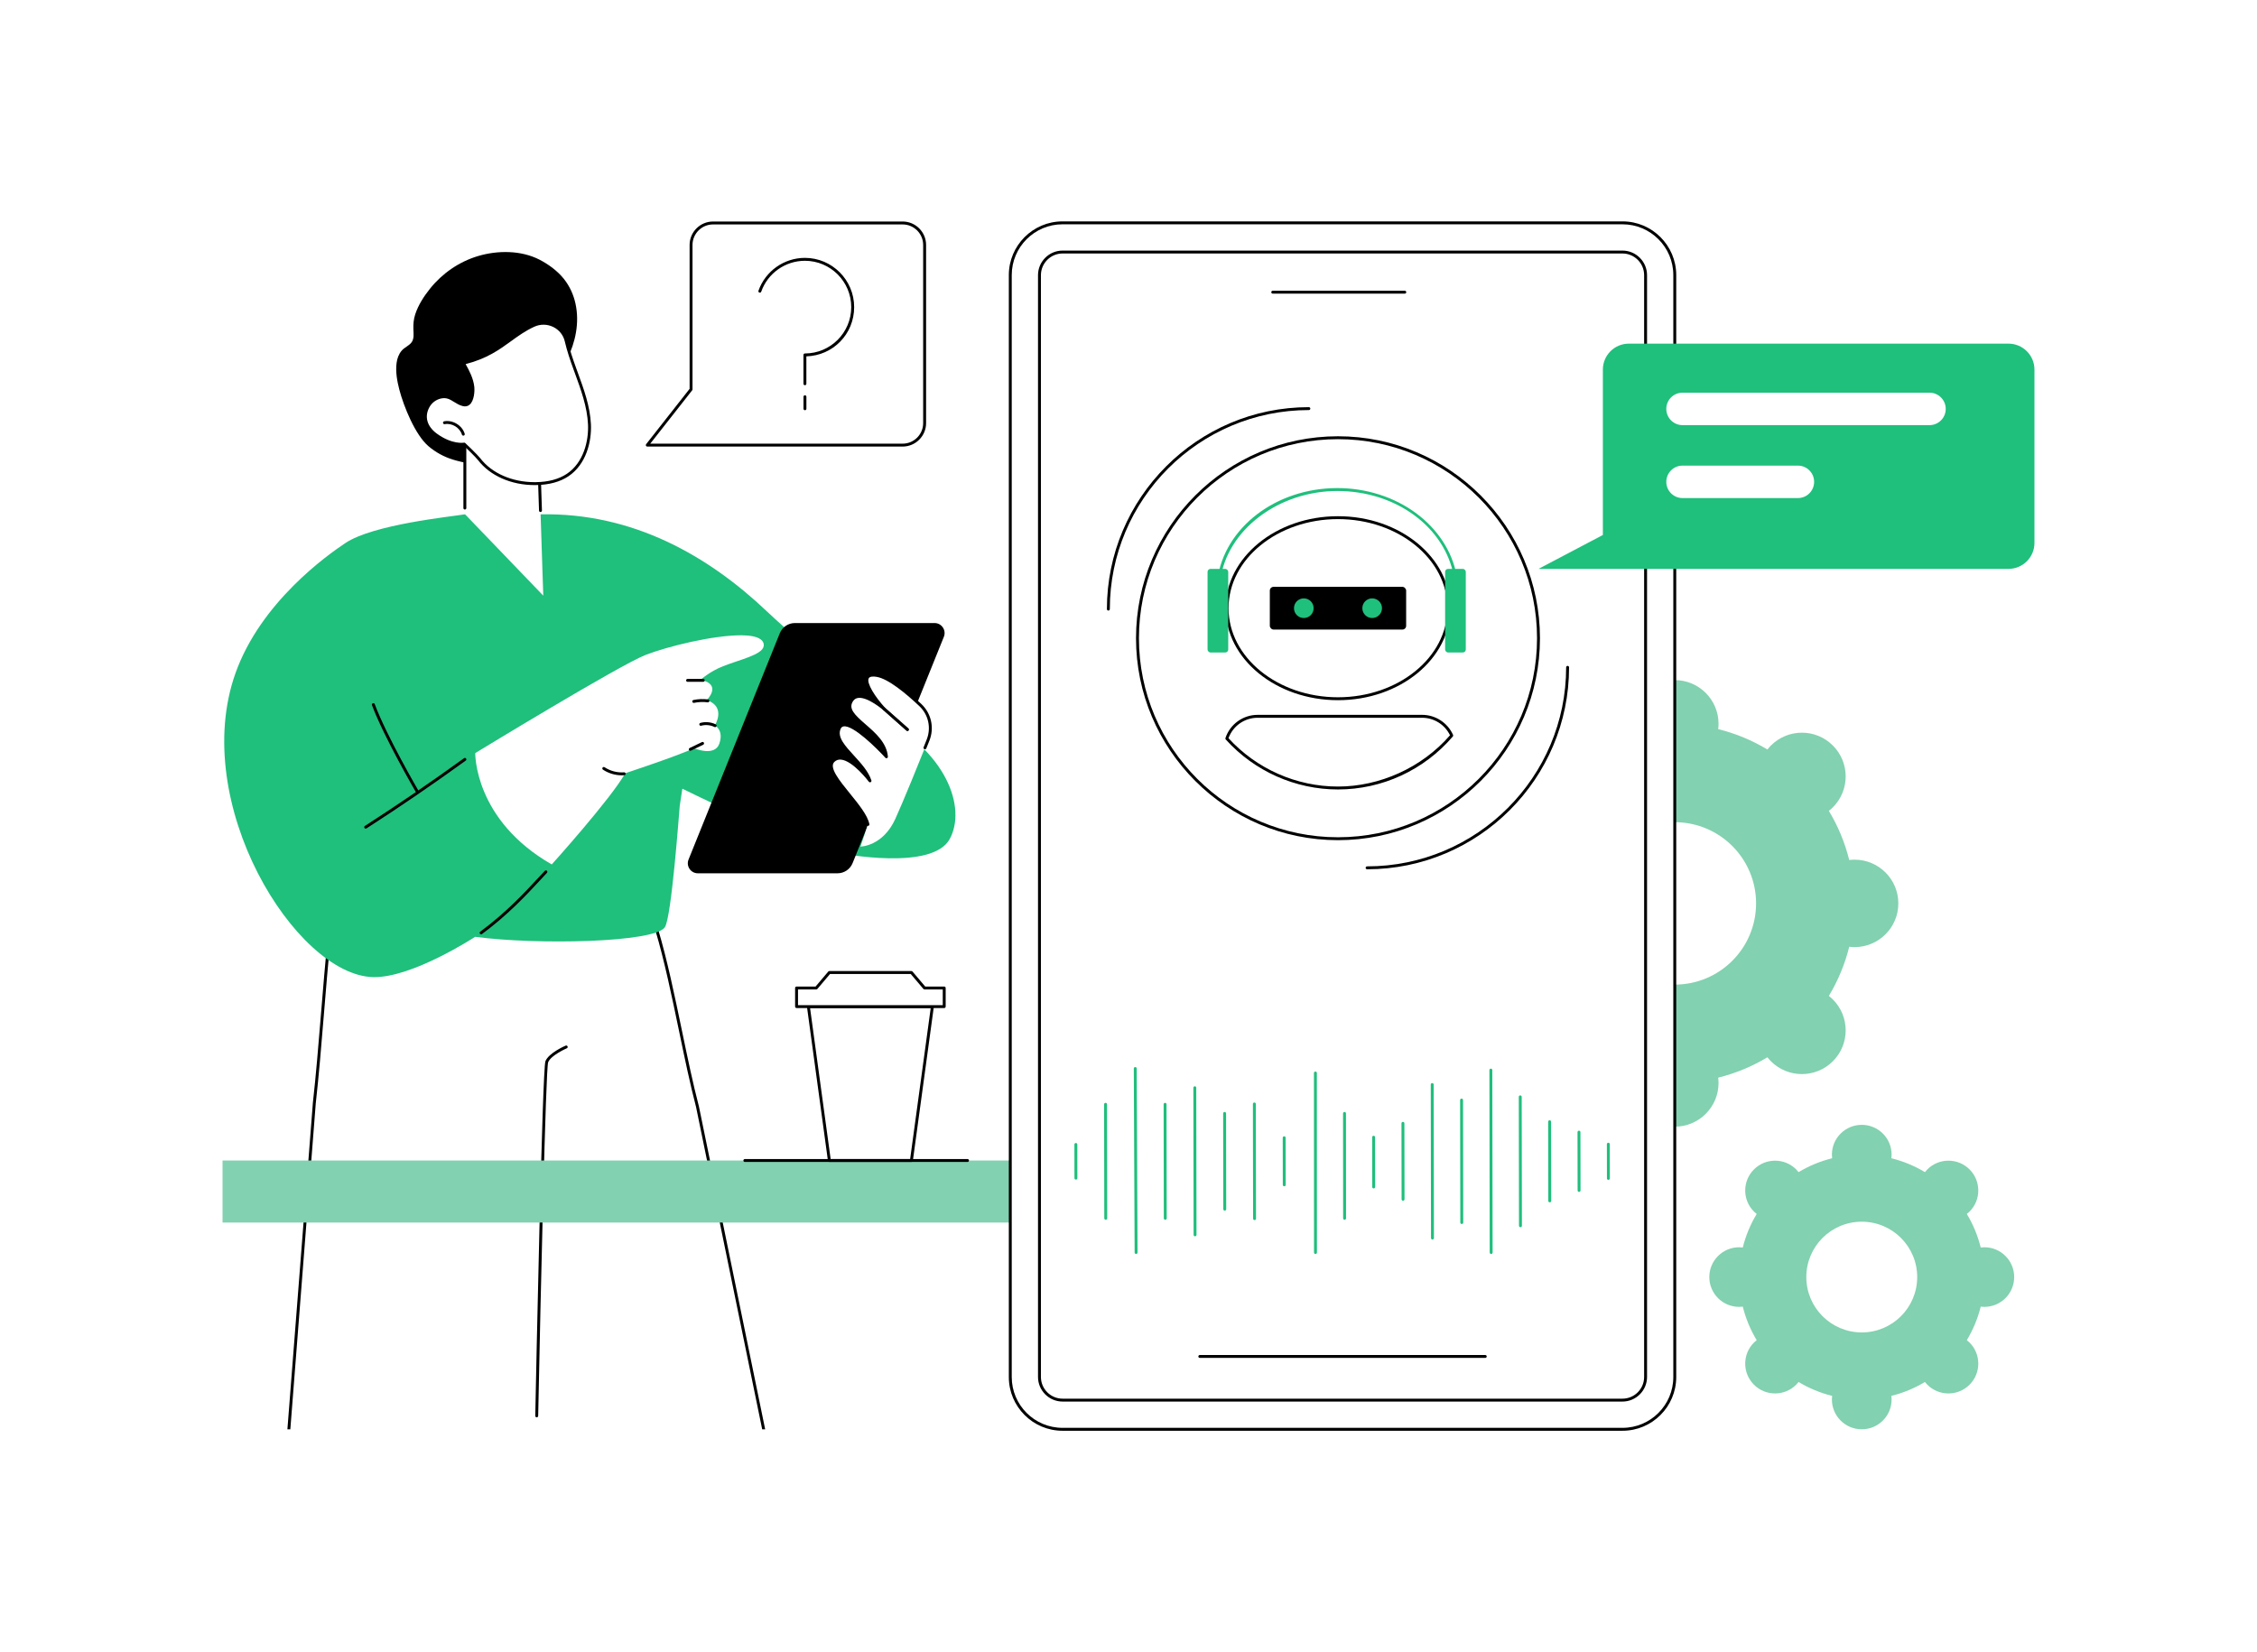 <?xml version="1.0" encoding="UTF-8"?><svg xmlns="http://www.w3.org/2000/svg" xmlns:xlink="http://www.w3.org/1999/xlink" viewBox="0 0 3415 2500"><defs><style>.cls-1{fill:none;}.cls-2{fill:#1fbf7c;}.cls-3{fill:#82d1b0;}.cls-4{fill:#fff;}.cls-5{opacity:.6;}.cls-6{clip-path:url(#clippath);}</style><clipPath id="clippath"><rect class="cls-1" x="337.83" y="336.1" width="1126.09" height="1826.7"/></clipPath></defs><g id="Background"><rect class="cls-4" width="3415" height="2500"/></g><g id="Illustration"><g id="Customer_support_solutions"><g class="cls-6"><path class="cls-4" d="M475.61,1668.95c12.48-111.36,18.1-248.59,36.81-361.25,155.08,10.73,310.17,24.14,465.25,32.19,8.02,21.46,10.7,45.6,16.04,67.06,24.06,80.48,40.82,188.16,61.64,267.71l276.41,1347.39,152.03,126.36c6.78,3.92,10.67,11.43,9.96,19.23-.94,10.32-9.56,18.24-19.93,18.29l-418.4.46c-35.28.18-65.59-25-71.89-59.7l-172.73-961.23-67.61,884.62,12.95,41.45c14.57,46.63-20.09,94.69-68.94,94.99h-264.73c-49.09.3-84.36-46.15-69.92-93.07l15.95-51.82,107.11-1372.64Z"/><path d="M421.99,3188.7c-24.14,0-46.12-10.96-60.36-30.11-14.13-19-18.2-42.99-11.18-65.81l15.87-51.59,107.09-1372.4s0-.05,0-.07c4.65-41.47,8.28-85.75,12.12-132.62,6.37-77.67,12.95-157.98,24.71-228.75.19-1.12,1.2-1.89,2.32-1.84,51.71,3.58,104.29,7.52,155.14,11.33,101.63,7.62,206.72,15.49,310.07,20.86.88.05,1.64.61,1.95,1.43,5.26,14.06,8.24,29.25,11.13,43.94,1.6,8.15,3.12,15.85,4.99,23.36,13.64,45.6,24.99,100.22,35.96,153.04,8.57,41.26,16.67,80.23,25.68,114.65l276.28,1346.75,151.29,125.74c7.39,4.36,11.66,12.68,10.88,21.24-1.05,11.51-10.55,20.23-22.11,20.29l-418.41.46h-.39c-36.24,0-67.19-25.81-73.67-61.51l-169.68-944.27-66.27,867,12.83,41.05c7.2,23.04,3.12,47.48-11.19,67.07-14.18,19.41-35.99,30.63-59.84,30.77h-264.75c-.16,0-.33,0-.49,0ZM477.8,1669.17l-107.1,1372.6c-.01.16-.04.32-.09.48l-15.94,51.83c-6.61,21.46-2.78,44.02,10.5,61.89,13.4,18.02,34.09,28.33,56.83,28.33.16,0,.31,0,.46,0h264.75c22.42-.14,42.95-10.69,56.3-28.97,13.48-18.45,17.32-41.47,10.54-63.16l-12.95-41.45c-.08-.27-.11-.55-.09-.82l67.61-884.61c.08-1.11.98-1.98,2.08-2.03,1.12-.08,2.08.72,2.28,1.81l172.73,961.23c6.1,33.6,35.23,57.89,69.35,57.89h.36l418.41-.46c9.27-.05,16.89-7.05,17.73-16.29.63-6.92-2.85-13.64-8.87-17.12-.11-.06-.21-.13-.3-.21l-152.03-126.35c-.39-.32-.65-.76-.75-1.25l-276.41-1347.39c-9.01-34.41-17.12-73.43-25.7-114.75-10.96-52.73-22.28-107.25-35.89-152.77-1.93-7.72-3.52-15.83-5.06-23.68-2.76-14.04-5.61-28.54-10.43-41.89-102.93-5.36-207.54-13.2-308.72-20.79-50.19-3.76-102.06-7.65-153.11-11.19-11.52,70.1-18.04,149.55-24.34,226.41-3.85,46.9-7.48,91.19-12.13,132.72ZM368.5,3041.6h.02-.02Z"/><path d="M812.11,2144.69h-.05c-1.22-.03-2.18-1.03-2.16-2.25,1.08-53.69,10.66-524.86,15.38-536.65,4.99-12.47,29.54-23.11,30.58-23.56,1.11-.49,2.41.04,2.89,1.15.48,1.12-.04,2.41-1.16,2.89-.24.1-23.92,10.37-28.23,21.14-3.64,11.02-11.45,354.84-15.06,535.11-.02,1.2-1.01,2.16-2.2,2.16Z"/><path class="cls-2" d="M1032.43,1193.45s164.09,80.98,218.65,93.79c29.28,6.88,159.97,29.7,185.87-17.6,25.42-46.43-2.73-133.52-113.01-188.65-27.13-47.69-96.54-92.25-163.39-155.71-88.04-83.58-202.43-149.87-342.63-146.98h-114.86c-20.85,3.53-137.84,15.09-180.29,43.31-27.95,18.59-128.31,89.83-166.42,196.9-70.1,196.91,90.89,457.14,208.22,460.03,58.99,1.45,154.36-60.97,154.36-60.97,93.2,12.45,272.08,8.82,287.11-14.6,10.01-15.61,21.13-168.86,22.48-183.72l3.91-25.81Z"/><path d="M1055.91,1321.46h211.3c10.05,0,19.09-6.1,22.85-15.43l138.07-342.4c4.02-9.97-3.32-20.85-14.08-20.85h-211.3c-10.05,0-19.09,6.1-22.85,15.43l-138.07,342.4c-4.02,9.97,3.32,20.85,14.08,20.85Z"/><path class="cls-4" d="M1313.21,1247.5l-11.21,33.55s33.8-.22,52.75-42.07c12.59-27.8,35.45-84.2,49.38-118.95,7.39-18.44,2.83-39.53-11.61-53.18-19.67-18.61-47.45-41.91-65.93-44.87-31.31-5.01-6.56,31.5,11.08,50.67,0,0-35.73-31.13-48.41-13.48-19,26.45,48.65,44.58,51.94,85.95,0,0-61.22-67.57-71.48-42.81-9.92,23.95,36.38,48.33,46.61,79.22,0,0-36.34-48.56-55.41-30.26-17.74,17.02,46.76,66.86,52.28,96.22Z"/><path d="M1313.2,1249.7c-1.04,0-1.96-.74-2.16-1.8-2.28-12.15-15.55-28.49-28.37-44.28-17.89-22.04-34.8-42.86-23.27-53.93,3.67-3.52,8.14-5.1,13.29-4.67,10.9.89,23.05,10.79,32.04,19.87-4.7-6.36-10.32-12.51-15.85-18.55-14.08-15.38-27.38-29.91-21.18-44.86,1.54-3.71,4.26-6.01,7.88-6.63,16.21-2.82,49.08,29.59,62.16,43.32-4.41-15.7-18.47-27.92-31.07-38.87-15.49-13.46-30.12-26.19-19.19-41.4,2.59-3.6,6.17-5.69,10.66-6.21,8.32-.96,18.52,3.8,26.66,8.85-8.78-11.64-18.77-27.79-14.24-36.23,2.33-4.35,7.85-5.86,16.39-4.49,18.96,3.03,46.95,26.39,67.1,45.45,15.16,14.34,19.93,36.17,12.14,55.6l-4.62,11.51c-.46,1.13-1.74,1.67-2.87,1.22-1.13-.45-1.67-1.74-1.22-2.86l4.62-11.51c7.11-17.74,2.77-37.67-11.07-50.76-19.7-18.63-46.92-41.44-64.77-44.3-4.46-.72-10.13-.91-11.81,2.23-3.77,7.03,9.68,28.28,24.87,44.77.79.86.77,2.19-.04,3.03-.82.84-2.14.89-3.02.12-.23-.2-23.11-19.94-37.59-18.26-3.25.38-5.73,1.82-7.59,4.4-8.18,11.38,1.7,20.91,18.5,35.51,15.08,13.11,32.17,27.97,33.85,48.98.07.94-.46,1.82-1.32,2.2-.87.37-1.87.15-2.51-.54-12.72-14.04-48.87-49.98-63.25-47.43-2.14.37-3.59,1.63-4.56,3.98-5.12,12.37,6.69,25.27,20.36,40.21,10.7,11.68,21.76,23.76,26.3,37.48.34,1.03-.11,2.14-1.07,2.65-.95.5-2.13.23-2.78-.63-.24-.32-24.13-31.97-42.25-33.45-3.89-.32-7.12.81-9.88,3.46-8.6,8.26,7.79,28.45,23.64,47.97,13.17,16.23,26.79,33,29.28,46.25.22,1.19-.56,2.35-1.76,2.57-.14.03-.28.04-.41.04Z"/><path d="M1373.04,1106.19c-.52,0-1.04-.18-1.46-.55l-35.36-31.34c-.91-.81-.99-2.2-.19-3.11.81-.91,2.2-1,3.11-.19l35.36,31.34c.91.81.99,2.2.19,3.11-.44.49-1.04.74-1.65.74Z"/><path d="M553.3,1253.86c-.72,0-1.43-.36-1.85-1.01-.66-1.02-.36-2.39.66-3.04,50.68-32.63,101.15-67.11,149.99-102.5.99-.72,2.36-.49,3.08.49.71.98.49,2.36-.49,3.08-48.91,35.43-99.44,69.96-150.19,102.63-.37.24-.78.35-1.19.35Z"/><path d="M727.98,1413.76c-.68,0-1.34-.31-1.78-.89-.72-.98-.51-2.36.47-3.08,39.14-28.85,67.98-60.02,87.06-80.65,3.9-4.22,7.44-8.05,10.65-11.4.84-.88,2.23-.91,3.11-.07.88.84.91,2.23.07,3.11-3.19,3.34-6.72,7.15-10.6,11.35-19.19,20.75-48.2,52.11-87.68,81.2-.39.29-.85.43-1.3.43Z"/><path class="cls-4" d="M834.84,1308.06s89.61-99.44,111.2-138.04c0,0,80.13-26.37,103.99-37.88,0,0,31.48,13.58,38.44-7.05,6.96-20.63-6.86-27.4-6.86-27.4,0,0,17.86-28.08-12.25-38.37,0,0,24.14-23.54-9.27-30.62,0,0,12.95-12.25,33.92-20.57,25.18-9.98,59.31-17.24,61.48-30.29,1.39-8.37-6.55-16.45-33.7-16.54-42.25-.14-111.19,16.56-145.15,29.8-39.29,15.32-257.55,148.47-257.55,148.47,0,0-2.08,100.99,115.74,168.48Z"/><path d="M940.85,1173.19c-10.08,0-20.08-2.98-28.5-8.54-1.02-.67-1.29-2.04-.62-3.05.67-1.01,2.04-1.29,3.05-.62,8.65,5.71,19.1,8.44,29.46,7.69,1.22-.07,2.27.82,2.36,2.03.09,1.22-.82,2.27-2.04,2.36-1.23.09-2.47.14-3.71.14Z"/><path d="M1044.48,1136.06c-.82,0-1.61-.46-1.99-1.25-.53-1.1-.07-2.41,1.03-2.94l18.61-8.96c1.09-.53,2.41-.07,2.94,1.03.53,1.09.07,2.41-1.03,2.94l-18.61,8.96c-.31.15-.63.22-.95.22Z"/><path d="M1082.02,1100.3c-.33,0-.66-.07-.97-.23-6.18-3.05-13.52-3.75-20.16-1.92-1.18.32-2.38-.37-2.71-1.54-.32-1.17.37-2.39,1.54-2.71,7.67-2.11,16.15-1.3,23.28,2.22,1.09.54,1.54,1.86,1,2.95-.38.78-1.16,1.23-1.98,1.23Z"/><path d="M1049.66,1063.58c-1.02,0-1.94-.71-2.15-1.75-.25-1.19.52-2.36,1.71-2.6,7.31-1.52,14.78-1.81,22.18-.85,1.21.15,2.06,1.26,1.9,2.47-.15,1.2-1.25,2.04-2.46,1.9-6.92-.89-13.89-.62-20.72.8-.15.03-.3.05-.45.05Z"/><path d="M1040.34,1031.73c-1.22,0-2.2-.98-2.2-2.2,0-1.22.98-2.2,2.2-2.2h23.71c1.22-.01,2.2.97,2.2,2.19,0,1.22-.98,2.2-2.2,2.2h-23.71Z"/><g class="cls-5"><path d="M1373.04,1106.19c-.52,0-1.04-.18-1.46-.55l-35.36-31.34c-.91-.81-.99-2.2-.19-3.11.81-.91,2.2-1,3.11-.19l35.36,31.34c.91.81.99,2.2.19,3.11-.44.49-1.04.74-1.65.74Z"/></g><path d="M631.61,1200.45c-.76,0-1.49-.39-1.9-1.09-.49-.84-48.94-84.11-66.87-132.37-.42-1.14.16-2.41,1.3-2.83,1.14-.42,2.41.16,2.83,1.3,17.79,47.91,66.06,130.85,66.55,131.68.61,1.05.26,2.4-.79,3.01-.35.2-.73.3-1.11.3Z"/><path d="M870.74,459.38c-2.95-13.52-8.77-26.3-17.37-37.15-9.56-12.08-23.32-22.22-36.97-29.25-28.05-14.47-63.63-14.36-93.34-5.45-28.53,8.56-54.03,26.2-72.57,49.46-9.15,11.48-17.48,24.35-22.14,38.36-2.49,7.48-3.17,15.1-2.88,22.94.24,6.25,1.3,13.98-2.53,19.42-3.82,5.43-10.83,7.82-15.15,12.87-4.53,5.3-6.82,11.83-7.73,18.66-1.76,13.29.8,27.47,4.15,40.33,6.63,25.41,23.93,68.42,44.08,85.6,10.89,9.29,23.35,16.07,37.03,20.3,8.15,2.52,16.52,4.27,24.87,6.01,7.46,1.55,15.06,2.99,22.7,3.13,4.76.09,9.41-.43,13.91-1.63,16.42.33,15.58-39.03,22.66-49.79,8.39-12.76,21.02-22.61,31.56-33.53,21.9-22.69,43.08-47.7,57.07-76.17,12.82-26.08,18.92-55.36,12.64-84.12Z"/><path class="cls-4" d="M703.35,659.18v118.72l118.65,123.41-6.11-186.31s-82.72-63.68-112.54-55.82Z"/><path d="M817.78,774.75c-1.18,0-2.16-.94-2.2-2.13l-1.85-56.51c-8.5-6.43-80.01-59.71-108.17-55.15v107.86c0,1.22-.99,2.2-2.2,2.2s-2.2-.99-2.2-2.2v-109.64c0-1,.67-1.88,1.64-2.13,30.51-8.06,111.03,53.57,114.44,56.2.52.4.84,1.02.86,1.67l1.89,57.55c.04,1.22-.91,2.23-2.13,2.27-.02,0-.05,0-.07,0Z"/><path class="cls-4" d="M715.45,585.32c-1.44-12.85-7.89-24.52-14.22-35.8,54.27-13.21,69.7-40.28,106.24-57.11,20.2-9.3,44.24,2.01,49.25,23.67,3.28,14.19,8.07,28.18,13.04,41.86,9.94,27.37,20.82,55.04,22.16,84.13,1.33,29.09-8.81,60.56-33.02,76.75-13.97,9.34-31.18,12.72-47.98,12.97-32.34.47-66.22-11.35-85.94-36.99-4.15-5.4-22.52-22.8-22.52-22.8,0,0-18.37,3.59-42.65-14.03-15.2-11.03-20.87-27.06-11.85-43.14,3.84-6.85,10.39-11.85,18-13.78,15.68-3.99,21.85,8.09,34.98,11.34,13.26,3.28,15.57-17.78,14.52-27.08Z"/><path d="M808.99,734.02c-35.51,0-67.46-14.07-85.76-37.86-3.53-4.59-18.01-18.46-21.52-21.81-4.55.52-21.6,1.1-43.2-14.57-16.78-12.18-21.56-29.8-12.48-46,4.12-7.35,11.18-12.76,19.38-14.84,10.72-2.74,17.47,1.48,23.99,5.54,3.68,2.29,7.48,4.66,12.06,5.79,2.54.63,4.62.19,6.35-1.33,5.02-4.4,6.22-16.54,5.45-23.37-1.41-12.6-8.08-24.48-13.95-34.96-.34-.6-.37-1.32-.1-1.96.28-.63.83-1.1,1.5-1.26,33.32-8.11,51.88-21.56,69.82-34.57,11.32-8.2,22-15.95,36.02-22.4,10.4-4.79,22.27-4.63,32.56.42,10.06,4.94,17.26,13.96,19.75,24.76,3.3,14.26,8.18,28.42,12.96,41.6l2.31,6.34c9.21,25.2,18.73,51.26,19.97,78.44,1.2,26.24-7.09,60.69-33.99,78.68-12.8,8.56-29.35,13.05-49.17,13.34-.65,0-1.31.02-1.96.02ZM702.45,669.81c.56,0,1.1.21,1.51.6.76.71,18.54,17.58,22.75,23.06,17.47,22.71,48.12,36.14,82.26,36.14.63,0,1.26,0,1.9-.02,18.96-.28,34.7-4.52,46.79-12.6,25.38-16.97,33.19-49.77,32.04-74.81-1.22-26.51-10.62-52.25-19.71-77.13l-2.32-6.35c-4.83-13.31-9.76-27.62-13.11-42.11-2.2-9.51-8.54-17.45-17.4-21.8-9.1-4.46-19.59-4.6-28.78-.37-13.63,6.27-24.14,13.89-35.28,21.97-17.78,12.89-36.15,26.2-68.56,34.58,5.7,10.22,11.68,21.66,13.08,34.11.83,7.42-.31,21.36-6.92,27.17-2.82,2.47-6.38,3.26-10.32,2.29-5.26-1.3-9.36-3.86-13.33-6.33-6.27-3.9-11.68-7.28-20.58-5.02-7.03,1.79-13.09,6.43-16.62,12.73-8.02,14.3-3.83,29.36,11.22,40.28,23.24,16.87,40.76,13.68,40.94,13.65.14-.03.28-.04.42-.04Z"/><path d="M701.03,659.21c-.95,0-1.82-.61-2.11-1.56-3.21-10.61-15.13-17.85-26.02-15.83-1.21.21-2.35-.57-2.57-1.76s.57-2.34,1.76-2.57c13-2.41,27.22,6.23,31.04,18.88.35,1.17-.31,2.39-1.47,2.75-.21.06-.43.09-.64.09Z"/></g><rect class="cls-3" x="336.73" y="1756.05" width="1291.2" height="93.89"/><polygon class="cls-4" points="1223.16 1523.15 1410.77 1523.15 1379.04 1756.05 1254.9 1756.05 1223.16 1523.15"/><path d="M1379.04,1758.26h-124.14c-1.1,0-2.03-.81-2.18-1.91l-31.73-232.9c-.09-.63.1-1.27.52-1.74.42-.48,1.02-.75,1.66-.75h187.6c.64,0,1.24.28,1.66.75.42.48.61,1.11.52,1.74l-31.73,232.9c-.15,1.09-1.08,1.91-2.18,1.91ZM1256.82,1753.85h120.29l31.13-228.5h-182.56l31.13,228.5Z"/><polygon class="cls-4" points="1235.07 1495.01 1254.89 1471.58 1379.03 1471.58 1398.86 1495.01 1428.68 1495.01 1428.68 1523.15 1205.25 1523.15 1205.25 1495.01 1235.07 1495.01"/><path d="M1428.68,1525.35h-223.43c-1.22,0-2.2-.99-2.2-2.2v-28.14c0-1.22.99-2.2,2.2-2.2h28.8l19.16-22.65c.42-.49,1.03-.78,1.68-.78h124.14c.65,0,1.26.29,1.68.78l19.17,22.65h28.79c1.22,0,2.2.98,2.2,2.2v28.14c0,1.22-.99,2.2-2.2,2.2ZM1207.45,1520.95h219.02v-23.73h-27.61c-.65,0-1.26-.29-1.68-.78l-19.17-22.65h-122.1l-19.16,22.65c-.42.49-1.03.78-1.68.78h-27.62v23.73Z"/><path d="M1463.92,1758.26h-336.92c-1.22,0-2.2-.99-2.2-2.2s.99-2.2,2.2-2.2h336.92c1.22,0,2.2.98,2.2,2.2s-.99,2.2-2.2,2.2Z"/><path class="cls-3" d="M2806.07,1300.84c-2.73,0-5.4.21-8.04.53-6.6-26.56-17.08-51.58-30.86-74.41,2.09-1.64,4.13-3.37,6.06-5.3,25.87-25.84,25.87-67.73,0-93.57-25.87-25.84-67.81-25.84-93.68,0-1.93,1.93-3.67,3.96-5.31,6.05-22.85-13.76-47.9-24.23-74.49-30.82.32-2.64.53-5.31.53-8.03,0-36.54-29.66-66.16-66.24-66.16s-66.24,29.62-66.24,66.16c0,2.72.21,5.39.53,8.03-26.59,6.59-51.64,17.06-74.49,30.82-1.64-2.09-3.38-4.13-5.31-6.05-25.87-25.84-67.81-25.84-93.68,0-25.87,25.84-25.87,67.73,0,93.57,1.93,1.93,3.97,3.66,6.06,5.3-13.77,22.83-24.26,47.85-30.86,74.41-2.64-.32-5.31-.53-8.04-.53-36.58,0-66.24,29.62-66.24,66.16s29.66,66.16,66.24,66.16c2.73,0,5.4-.21,8.04-.53,6.6,26.56,17.08,51.58,30.86,74.41-2.09,1.64-4.13,3.37-6.06,5.3-25.87,25.84-25.87,67.73,0,93.57,25.87,25.84,67.81,25.84,93.68,0,1.93-1.92,3.67-3.96,5.31-6.05,22.85,13.76,47.9,24.23,74.49,30.82-.32,2.64-.53,5.31-.53,8.03,0,36.54,29.66,66.16,66.24,66.16s66.24-29.62,66.24-66.16c0-2.72-.21-5.39-.53-8.03,26.59-6.59,51.64-17.06,74.49-30.82,1.64,2.09,3.38,4.13,5.31,6.05,25.87,25.84,67.81,25.84,93.68,0s25.87-67.73,0-93.57c-1.93-1.92-3.97-3.66-6.06-5.3,13.78-22.83,24.26-47.85,30.86-74.41,2.64.32,5.31.53,8.04.53,36.58,0,66.24-29.62,66.24-66.16s-29.66-66.16-66.24-66.16ZM2534.06,1489.88c-67.94,0-123.02-55.01-123.02-122.87s55.08-122.87,123.02-122.87,123.02,55.01,123.02,122.87-55.08,122.87-123.02,122.87Z"/><path class="cls-3" d="M3002.45,1887.32c-1.86,0-3.68.15-5.48.36-4.5-18.11-11.65-35.17-21.04-50.73,1.43-1.12,2.82-2.3,4.13-3.61,17.64-17.62,17.64-46.18,0-63.8-17.64-17.62-46.24-17.62-63.88,0-1.31,1.31-2.5,2.7-3.62,4.13-15.58-9.38-32.66-16.52-50.79-21.01.22-1.8.36-3.62.36-5.47,0-24.92-20.22-45.11-45.17-45.11s-45.17,20.2-45.17,45.11c0,1.86.15,3.68.36,5.47-18.13,4.49-35.21,11.63-50.79,21.01-1.12-1.43-2.3-2.81-3.62-4.13-17.64-17.62-46.24-17.62-63.88,0-17.64,17.62-17.64,46.18,0,63.8,1.31,1.31,2.71,2.5,4.13,3.61-9.39,15.56-16.54,32.62-21.04,50.73-1.8-.22-3.62-.36-5.48-.36-24.94,0-45.17,20.2-45.17,45.11s20.22,45.11,45.17,45.11c1.86,0,3.68-.15,5.48-.36,4.5,18.11,11.64,35.17,21.04,50.73-1.43,1.12-2.82,2.3-4.13,3.61-17.64,17.62-17.64,46.18,0,63.8,17.64,17.62,46.24,17.62,63.88,0,1.31-1.31,2.5-2.7,3.62-4.13,15.58,9.38,32.66,16.52,50.79,21.01-.22,1.8-.36,3.62-.36,5.47,0,24.92,20.22,45.11,45.17,45.11s45.17-20.2,45.17-45.11c0-1.86-.15-3.68-.36-5.47,18.13-4.49,35.21-11.63,50.79-21.01,1.12,1.43,2.3,2.81,3.62,4.13,17.64,17.62,46.24,17.62,63.88,0,17.64-17.62,17.64-46.18,0-63.8-1.31-1.31-2.71-2.5-4.13-3.61,9.39-15.56,16.54-32.62,21.04-50.73,1.8.22,3.62.36,5.48.36,24.94,0,45.17-20.2,45.17-45.11s-20.22-45.11-45.17-45.11ZM2816.97,2016.21c-46.32,0-83.88-37.51-83.88-83.78s37.56-83.78,83.88-83.78,83.88,37.51,83.88,83.78-37.55,83.78-83.88,83.78Z"/><rect class="cls-4" x="1528.63" y="337.2" width="1005.43" height="1825.6" rx="79.06" ry="79.06" transform="translate(4062.69 2500) rotate(180)"/><path d="M2454.99,2165h-847.3c-44.81,0-81.26-36.45-81.26-81.26V416.26c0-44.81,36.46-81.26,81.26-81.26h847.3c44.81,0,81.26,36.45,81.26,81.26v1667.47c0,44.81-36.45,81.26-81.26,81.26ZM1607.69,339.4c-42.38,0-76.86,34.48-76.86,76.86v1667.47c0,42.38,34.48,76.86,76.86,76.86h847.3c42.38,0,76.86-34.48,76.86-76.86V416.26c0-42.38-34.48-76.86-76.86-76.86h-847.3Z"/><path class="cls-4" d="M1197.73,791.45h1667.23c19.33,0,35.02,15.69,35.02,35.02v847.06c0,19.33-15.69,35.02-35.02,35.02h-1667.23c-19.33,0-35.02-15.69-35.02-35.02v-847.06c0-19.33,15.69-35.02,35.02-35.02Z" transform="translate(3281.34 -781.34) rotate(90)"/><path d="M2454.87,2120.83h-847.06c-20.52,0-37.22-16.7-37.22-37.22V416.39c0-20.52,16.7-37.22,37.22-37.22h847.06c20.52,0,37.22,16.7,37.22,37.22v1667.23c0,20.52-16.7,37.22-37.22,37.22ZM1607.81,383.57c-18.09,0-32.82,14.72-32.82,32.82v1667.23c0,18.09,14.72,32.82,32.82,32.82h847.06c18.09,0,32.82-14.72,32.82-32.82V416.39c0-18.09-14.72-32.82-32.82-32.82h-847.06Z"/><path d="M2125.56,444.33h-199.82c-1.22,0-2.2-.99-2.2-2.2s.99-2.2,2.2-2.2h199.82c1.22,0,2.2.98,2.2,2.2s-.99,2.2-2.2,2.2Z"/><path class="cls-2" d="M2433.61,1785.37c-1.22,0-2.2-.98-2.2-2.2l-.09-51.8c0-1.22.98-2.2,2.2-2.21h0c1.22,0,2.2.98,2.2,2.2l.08,51.8c0,1.22-.98,2.2-2.2,2.21h0Z"/><path class="cls-2" d="M2389.25,1803.58c-1.22,0-2.2-.98-2.2-2.2l-.15-88.23c0-1.22.98-2.2,2.2-2.21h0c1.22,0,2.2.98,2.2,2.2l.15,88.23c0,1.22-1.09,2.2-2.2,2.21Z"/><path class="cls-2" d="M2344.89,1819.36c-1.22,0-2.2-.98-2.2-2.2l-.2-119.79c0-1.22.98-2.2,2.2-2.21h0c1.22,0,2.2.98,2.2,2.2l.2,119.79c0,1.22-.98,2.2-2.2,2.21h0Z"/><path class="cls-2" d="M2300.56,1857c-1.22,0-2.2-.98-2.2-2.2l-.32-195.07c0-1.22,1.04-2.23,2.2-2.21,1.22,0,2.2.98,2.2,2.2l.32,195.07c0,1.22-.98,2.2-2.2,2.21h0Z"/><path class="cls-2" d="M2256.23,1897.47c-1.21,0-2.2-.98-2.2-2.2l-.46-276.01c0-1.22.98-2.2,2.2-2.21h0c1.22,0,2.2.98,2.2,2.2l.46,276.01c0,1.22-.98,2.2-2.2,2.21h0Z"/><path class="cls-2" d="M2211.77,1852.14c-1.22,0-2.2-.98-2.2-2.2l-.31-185.36c0-1.22.96-2.22,2.2-2.21,1.22,0,2.2.98,2.2,2.2l.31,185.36c0,1.22-.98,2.2-2.2,2.21h0Z"/><path class="cls-2" d="M2167.41,1875.62c-1.22,0-2.2-.98-2.2-2.2l-.38-232.3c0-1.22.98-2.2,2.2-2.21h0c1.21,0,2.2.98,2.2,2.2l.38,232.3c0,1.22-.98,2.2-2.2,2.21h0Z"/><path class="cls-2" d="M2122.93,1816.94c-1.22,0-2.2-.98-2.2-2.2l-.19-114.94c0-1.22.98-2.2,2.2-2.21h0c1.22,0,2.2.98,2.2,2.2l.19,114.94c0,1.22-.98,2.2-2.2,2.21h0Z"/><path class="cls-2" d="M2078.5,1798.33c-1.22,0-2.2-.98-2.2-2.2l-.12-75.3c0-1.22.98-2.2,2.2-2.21h0c1.22,0,2.2.98,2.2,2.2l.12,75.3c0,1.22-.98,2.2-2.2,2.21h0Z"/><path class="cls-2" d="M1943.17,1795.08c-1.22,0-2.2-.98-2.2-2.2l-.12-71.23c0-1.22.98-2.2,2.2-2.21h0c1.22,0,2.2.98,2.2,2.2l.12,71.23c0,1.22-.98,2.2-2.2,2.21h0Z"/><path class="cls-2" d="M1718.97,1897.47c-1.21,0-2.2-.98-2.2-2.19l-1.25-278.43c0-1.22.98-2.21,2.19-2.21h0c1.21,0,2.2.98,2.2,2.19l1.25,278.43c0,1.22-.98,2.21-2.19,2.21h0Z"/><path class="cls-2" d="M1627.93,1784.96c-1.22,0-2.2-.98-2.2-2.2l-.08-50.99c0-1.22.98-2.2,2.2-2.21h0c1.22,0,2.2.98,2.2,2.2l.08,50.99c0,1.22-.98,2.2-2.2,2.21h0Z"/><path class="cls-2" d="M1898.22,1846.22c-1.22,0-2.2-.98-2.2-2.2l-.29-173.52c0-1.22.98-2.2,2.2-2.21,1.17.03,2.2.98,2.21,2.2l.29,173.52c0,1.22-.98,2.2-2.2,2.21h0Z"/><path class="cls-2" d="M1853.16,1831.91c-1.22,0-2.2-.98-2.2-2.2l-.24-144.89c0-1.22.98-2.2,2.2-2.21h0c1.22,0,2.2.98,2.2,2.2l.24,144.89c0,1.22-.98,2.2-2.2,2.21h0Z"/><path class="cls-2" d="M1673.07,1845.71c-1.22,0-2.2-.98-2.2-2.2l-.29-172.49c0-1.22.98-2.2,2.2-2.21h0c1.22,0,2.2.98,2.2,2.2l.29,172.49c0,1.22-.98,2.2-2.2,2.21h0Z"/><path class="cls-2" d="M1808.2,1870.77c-1.22,0-2.2-.98-2.2-2.2l-.37-222.6c0-1.22.98-2.2,2.2-2.21h0c1.22,0,2.2.98,2.2,2.2l.37,222.6c0,1.22-.98,2.2-2.2,2.21h0Z"/><path class="cls-2" d="M1763.13,1845.71c-1.22,0-2.2-.98-2.2-2.2l-.29-172.49c0-1.22.98-2.2,2.2-2.21h0c1.21,0,2.2.98,2.2,2.2l.29,172.49c0,1.22-.98,2.2-2.2,2.21h0Z"/><path class="cls-2" d="M2034.46,1845.71c-1.22,0-2.2-.98-2.2-2.2l-.12-158.69c0-1.22.98-2.2,2.2-2.2h0c1.22,0,2.2.99,2.2,2.2l.12,158.69c0,1.22-.98,2.2-2.2,2.2h0Z"/><path class="cls-2" d="M1990.42,1897.47c-1.22,0-2.2-.98-2.2-2.2l-.12-271.62c0-1.22.98-2.2,2.2-2.2s2.2.99,2.2,2.2l.12,271.62c0,1.21-.99,2.2-2.2,2.2Z"/><path class="cls-2" d="M3038.94,860.83h-711.08l97.38-51.29v-250.22c0-21.72,17.61-39.33,39.33-39.33h574.37c21.72,0,39.33,17.61,39.33,39.33v262.18c0,21.72-17.61,39.33-39.33,39.33Z"/><path class="cls-4" d="M2919.47,643.31h-373.68c-13.56,0-24.56-10.99-24.56-24.56s10.99-24.56,24.56-24.56h373.68c13.56,0,24.56,10.99,24.56,24.56s-10.99,24.56-24.56,24.56Z"/><path class="cls-4" d="M2720.35,753.68h-174.56c-13.56,0-24.56-10.99-24.56-24.56s10.99-24.56,24.56-24.56h174.56c13.56,0,24.56,10.99,24.56,24.56s-10.99,24.56-24.56,24.56Z"/><circle class="cls-4" cx="2024.47" cy="965.74" r="303.39"/><path d="M2024.47,1271.33c-168.5,0-305.59-137.09-305.59-305.59s137.09-305.59,305.59-305.59,305.59,137.09,305.59,305.59-137.09,305.59-305.59,305.59ZM2024.47,664.55c-166.08,0-301.19,135.11-301.19,301.19s135.11,301.19,301.19,301.19,301.19-135.11,301.19-301.19-135.11-301.19-301.19-301.19Z"/><path d="M2024.47,1059.52c-93.73,0-169.99-62.45-169.99-139.2s76.26-139.21,169.99-139.21,169.99,62.45,169.99,139.21-76.26,139.2-169.99,139.2ZM2024.47,785.51c-91.3,0-165.59,60.47-165.59,134.8s74.28,134.8,165.59,134.8,165.59-60.47,165.59-134.8-74.28-134.8-165.59-134.8Z"/><rect class="cls-2" x="1827.12" y="860.83" width="31.29" height="126.52" rx="4.49" ry="4.49"/><rect class="cls-2" x="2186.55" y="860.83" width="31.29" height="126.52" rx="4.49" ry="4.49"/><rect x="1921.33" y="887.99" width="206.27" height="64.65" rx="5.65" ry="5.65"/><path class="cls-2" d="M1844.06,880.52c-.1,0-.19,0-.29-.02-1.21-.16-2.05-1.26-1.9-2.47,10.45-79.51,88.54-139.47,181.62-139.47,43.76,0,86.09,13.52,119.21,38.06,32.85,24.34,54.63,57.94,61.35,94.61.22,1.2-.57,2.34-1.77,2.56-1.2.23-2.34-.57-2.56-1.77-13.69-74.78-87.8-129.06-176.22-129.06s-167.09,58.31-177.26,135.64c-.15,1.11-1.09,1.92-2.18,1.92Z"/><circle class="cls-2" cx="1972.75" cy="920.31" r="14.88"/><circle class="cls-2" cx="2076.19" cy="920.31" r="14.88"/><path d="M2024.46,1194.6c-64.52,0-126.41-27.56-169.82-75.62-.53-.59-.71-1.42-.45-2.17,7-21,26.56-35.11,48.68-35.11h248.9c20.17,0,38.55,11.92,46.83,30.37.35.78.22,1.69-.34,2.33-43.66,50.97-107.01,80.2-173.8,80.2ZM1858.79,1117c42.53,46.54,102.83,73.2,165.67,73.2s126.74-28.26,169.53-77.59c-7.82-16.15-24.24-26.5-42.22-26.5h-248.9c-19.79,0-37.35,12.36-44.08,30.89Z"/><path d="M2068.51,1315.37c-1.22,0-2.2-.98-2.2-2.2s.99-2.2,2.2-2.2c166.08,0,301.19-135.11,301.19-301.19,0-1.22.99-2.2,2.2-2.2s2.2.98,2.2,2.2c0,168.5-137.09,305.59-305.59,305.59Z"/><path d="M1677.03,923.89c-1.22,0-2.2-.99-2.2-2.2,0-168.5,137.09-305.59,305.59-305.59,1.22,0,2.2.98,2.2,2.2s-.99,2.2-2.2,2.2c-166.08,0-301.19,135.11-301.19,301.19,0,1.22-.99,2.2-2.2,2.2Z"/><path d="M2247.3,2054.77h-431.91c-1.22,0-2.2-.98-2.2-2.2s.99-2.2,2.2-2.2h431.91c1.22,0,2.2.98,2.2,2.2s-.99,2.2-2.2,2.2Z"/><path class="cls-4" d="M1365.73,673.54h-386.38l66.27-84.37v-218.48c0-18.39,14.91-33.3,33.3-33.3h286.82c18.39,0,33.3,14.91,33.3,33.3v269.55c0,18.39-14.91,33.3-33.3,33.3Z"/><path d="M1365.73,675.74h-386.38c-.84,0-1.61-.48-1.98-1.24-.37-.76-.27-1.66.25-2.32l65.8-83.77v-217.72c0-19.57,15.92-35.5,35.5-35.5h286.82c19.57,0,35.5,15.92,35.5,35.5v269.55c0,19.57-15.92,35.5-35.5,35.5ZM983.88,671.34h381.85c17.15,0,31.09-13.95,31.09-31.09v-269.55c0-17.14-13.95-31.09-31.09-31.09h-286.82c-17.14,0-31.09,13.95-31.09,31.09v218.48c0,.49-.17.97-.47,1.36l-63.47,80.81Z"/><path d="M1217.89,582.92c-1.22,0-2.2-.98-2.2-2.2v-43.67c0-1.22.99-2.2,2.2-2.2,38.65,0,70.1-31.46,70.1-70.12s-31.44-70.12-70.1-70.12c-29.68,0-56.25,18.8-66.12,46.78-.4,1.14-1.66,1.75-2.81,1.34-1.15-.41-1.75-1.66-1.34-2.81,10.49-29.74,38.73-49.71,70.27-49.71,41.08,0,74.5,33.43,74.5,74.52s-32.23,73.32-72.3,74.49v41.5c0,1.22-.99,2.2-2.2,2.2Z"/><path d="M1217.94,620.72c-1.22,0-2.2-.98-2.2-2.2v-18.19c0-1.22.99-2.2,2.2-2.2s2.2.98,2.2,2.2v18.19c0,1.22-.99,2.2-2.2,2.2Z"/></g></g></svg>